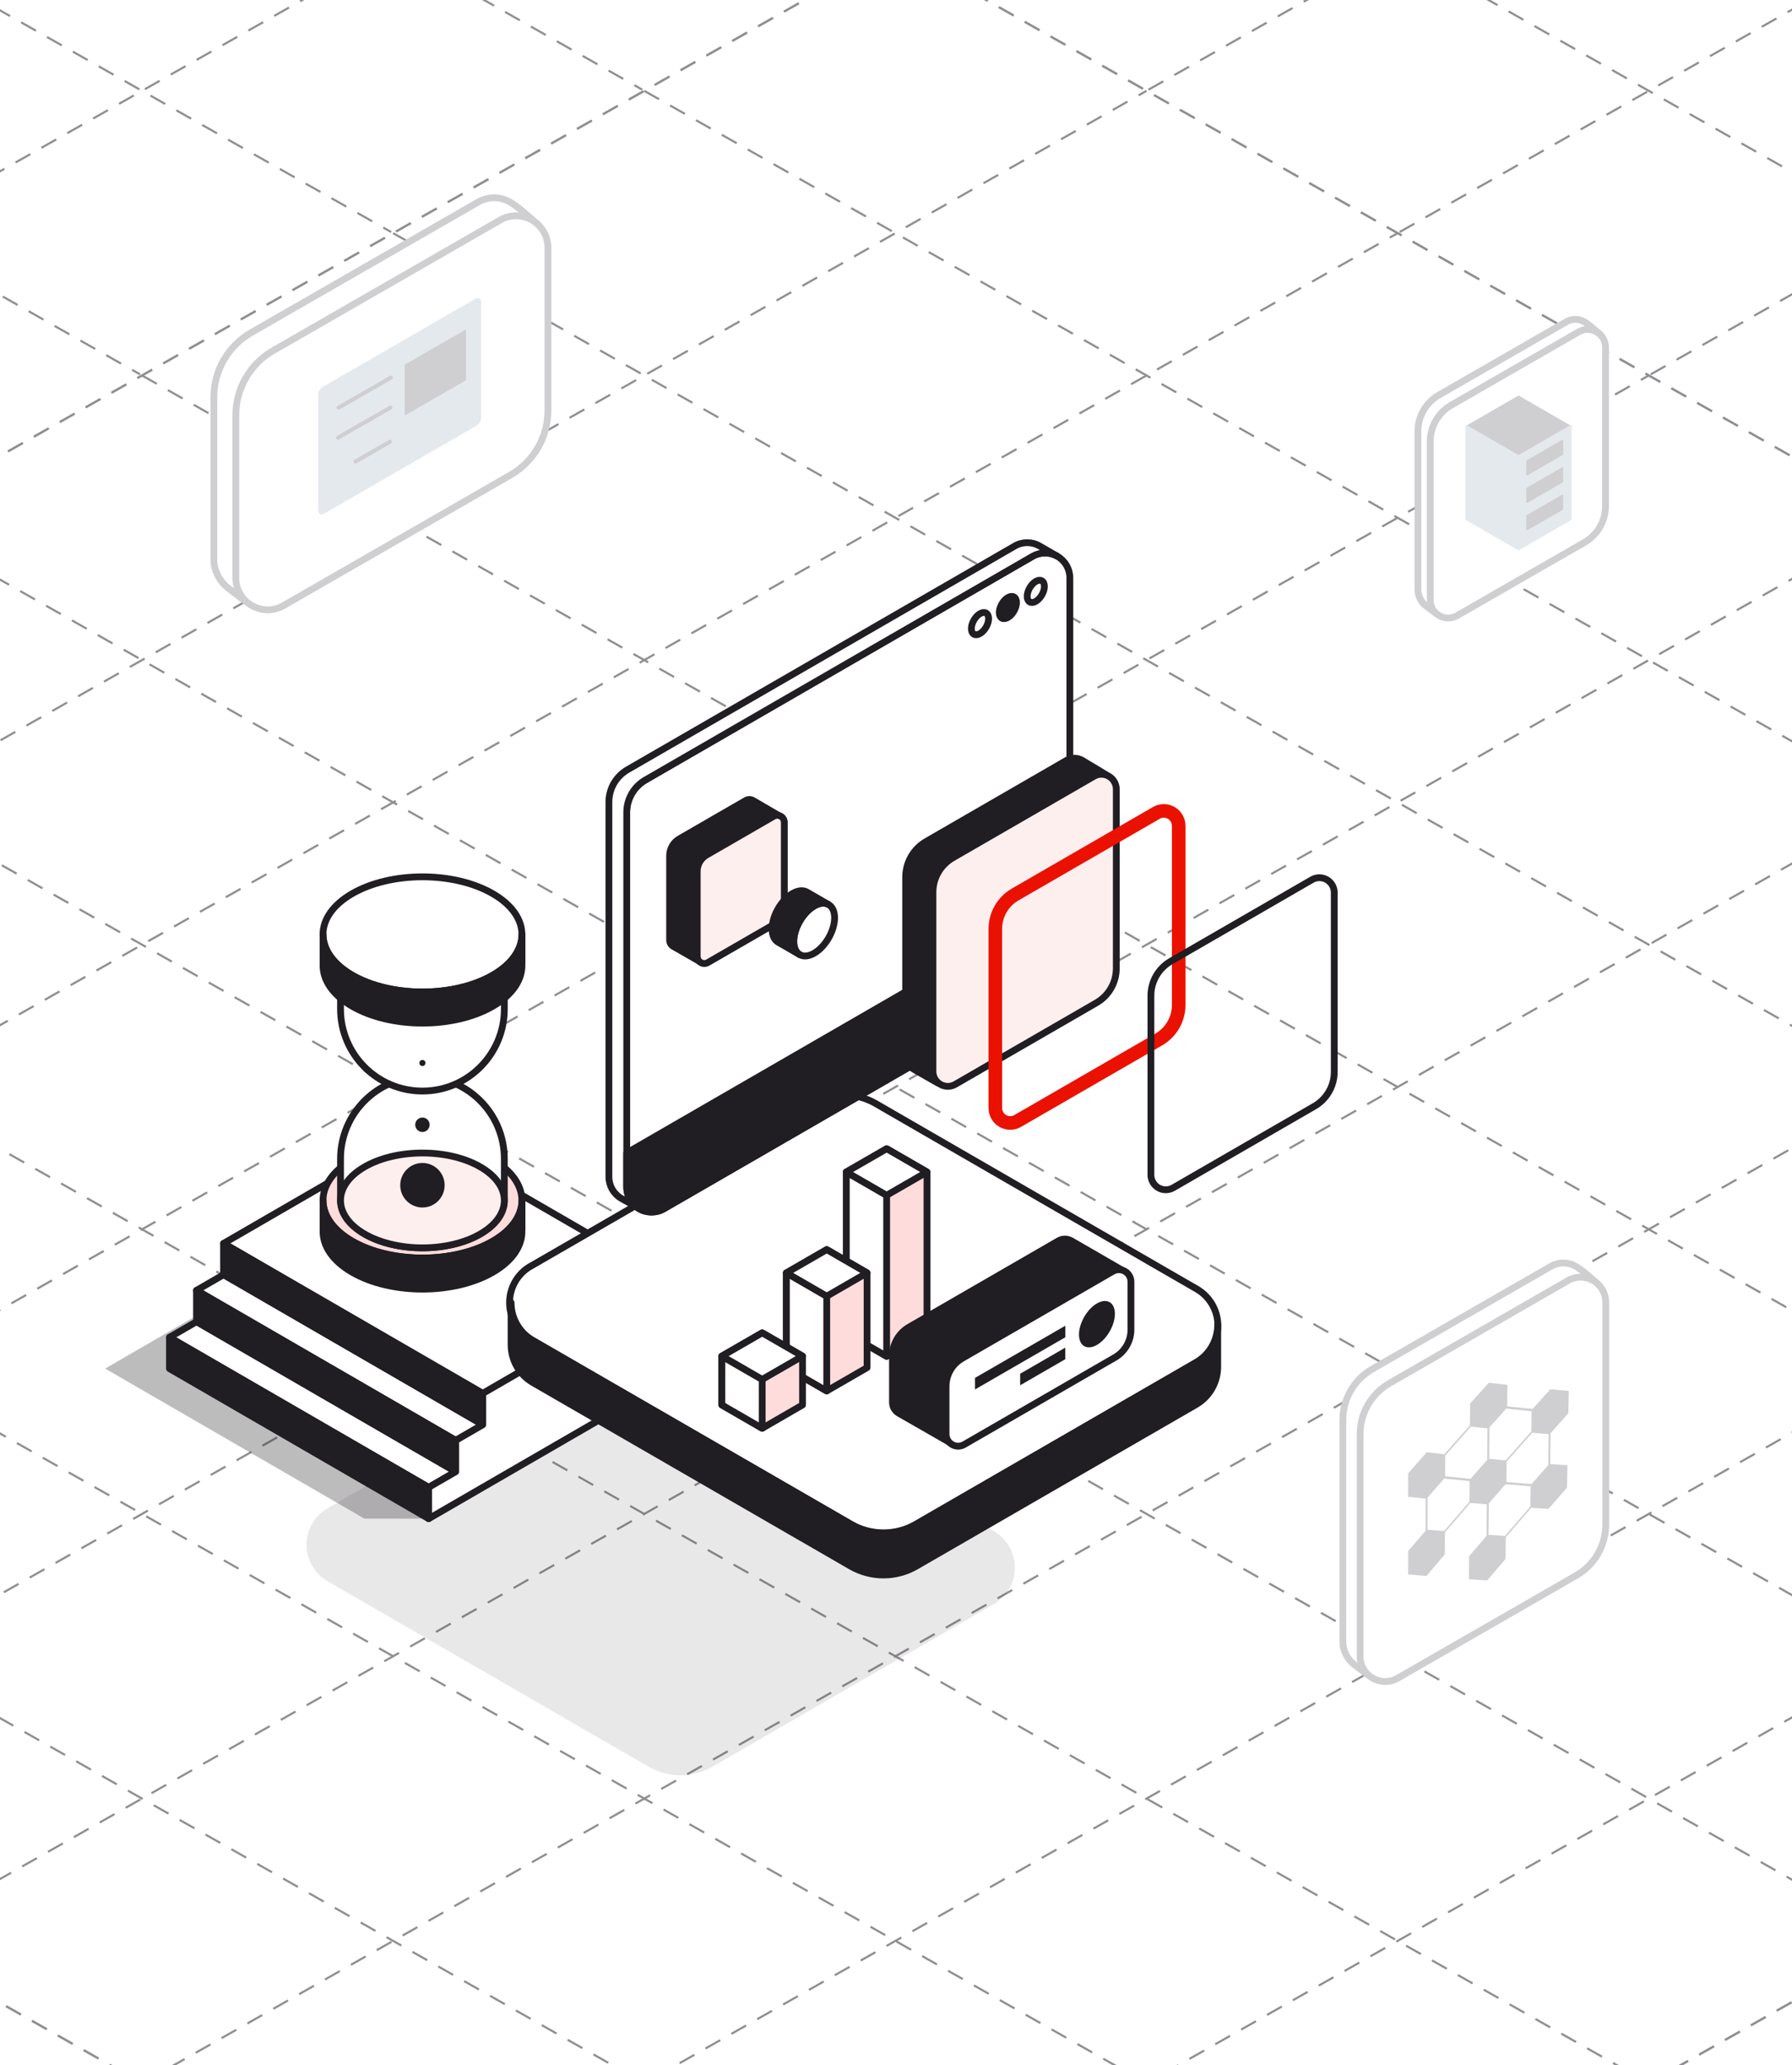 <?xml version="1.0" encoding="UTF-8"?>
<svg xmlns="http://www.w3.org/2000/svg" width="422" height="486" viewBox="0 0 422 486" fill="none">
  <rect x="0" y="0" width="422" height="486" fill="#333333" stroke="none"/>
  <g clip-path="url(#clip0_7909_24963)">
    <rect width="422" height="486" fill="white"></rect>
    <path d="M-320.93 289.05L210.86 -12.12" stroke="#918E92" stroke-width="0.5" stroke-dasharray="4 3"></path>
    <path d="M-261.789 322.54L269.991 21.38" stroke="#918E92" stroke-width="0.5" stroke-dasharray="4 3"></path>
    <path d="M-202.65 356.031L329.13 54.871" stroke="#918E92" stroke-width="0.5" stroke-dasharray="4 3"></path>
    <path d="M-143.51 389.52L388.27 88.36" stroke="#918E92" stroke-width="0.5" stroke-dasharray="4 3"></path>
    <path d="M-84.379 423.011L447.411 121.851" stroke="#918E92" stroke-width="0.5" stroke-dasharray="4 3"></path>
    <path d="M-25.24 456.5L506.55 155.34" stroke="#918E92" stroke-width="0.5" stroke-dasharray="4 3"></path>
    <path d="M33.9 490.001L565.68 188.831" stroke="#918E92" stroke-width="0.5" stroke-dasharray="4 3"></path>
    <path d="M93.041 523.49L624.821 222.32" stroke="#918E92" stroke-width="0.5" stroke-dasharray="4 3"></path>
    <path d="M152.18 556.98L683.96 255.82" stroke="#918E92" stroke-width="0.5" stroke-dasharray="4 3"></path>
    <path d="M211.32 590.471L743.1 289.311" stroke="#918E92" stroke-width="0.5" stroke-dasharray="4 3"></path>
    <path d="M210.859 -12.12L742.639 289.05" stroke="#918E92" stroke-width="0.5" stroke-dasharray="4 3"></path>
    <path d="M151.719 21.38L683.499 322.54" stroke="#918E92" stroke-width="0.5" stroke-dasharray="4 3"></path>
    <path d="M92.58 54.871L624.36 356.031" stroke="#918E92" stroke-width="0.5" stroke-dasharray="4 3"></path>
    <path d="M33.44 88.36L565.219 389.52" stroke="#918E92" stroke-width="0.5" stroke-dasharray="4 3"></path>
    <path d="M-25.701 121.851L506.089 423.011" stroke="#918E92" stroke-width="0.5" stroke-dasharray="4 3"></path>
    <path d="M-84.84 155.34L446.95 456.5" stroke="#918E92" stroke-width="0.5" stroke-dasharray="4 3"></path>
    <path d="M-143.971 188.831L387.809 490.001" stroke="#918E92" stroke-width="0.5" stroke-dasharray="4 3"></path>
    <path d="M-203.111 222.32L328.669 523.49" stroke="#918E92" stroke-width="0.5" stroke-dasharray="4 3"></path>
    <path d="M-262.25 255.82L269.53 556.98" stroke="#918E92" stroke-width="0.5" stroke-dasharray="4 3"></path>
    <path d="M-321.391 289.311L210.399 590.471" stroke="#918E92" stroke-width="0.5" stroke-dasharray="4 3"></path>
    <path d="M270.449 21.11L802.239 -280.05" stroke="#918E92" stroke-width="0.5" stroke-dasharray="4 3"></path>
    <path d="M329.59 54.61L861.38 -246.56" stroke="#918E92" stroke-width="0.5" stroke-dasharray="4 3"></path>
    <path d="M388.729 88.1L920.509 -213.06" stroke="#918E92" stroke-width="0.5" stroke-dasharray="4 3"></path>
    <path d="M269.99 -45.61L801.78 255.56" stroke="#918E92" stroke-width="0.5" stroke-dasharray="4 3"></path>
    <path d="M210.859 -12.12L742.639 289.05" stroke="#918E92" stroke-width="0.5" stroke-dasharray="4 3"></path>
    <path d="M-380.07 255.56L151.72 -45.61" stroke="#918E92" stroke-width="0.5" stroke-dasharray="4 3"></path>
    <path d="M-320.93 289.05L210.86 -12.12" stroke="#918E92" stroke-width="0.5" stroke-dasharray="4 3"></path>
    <path d="M-380.531 -280.05L151.259 21.11" stroke="#918E92" stroke-width="0.5" stroke-dasharray="4 3"></path>
    <path d="M-439.66 -246.56L92.12 54.61" stroke="#918E92" stroke-width="0.5" stroke-dasharray="4 3"></path>
    <path d="M-498.801 -213.06L32.979 88.1" stroke="#918E92" stroke-width="0.5" stroke-dasharray="4 3"></path>
    <path d="M211.318 590.47L743.098 289.31" stroke="#918E92" stroke-width="0.5" stroke-dasharray="4 3"></path>
    <path d="M-321.391 289.31L210.399 590.47" stroke="#918E92" stroke-width="0.5" stroke-dasharray="4 3"></path>
    <path opacity="0.1" fill-rule="evenodd" clip-rule="evenodd" d="M77.12 354.96C74.059 356.73 72.18 360 72.189 363.55C72.2 367.1 74.1 370.37 77.18 372.15C98.45 384.43 136.699 406.52 152.789 415.8C157.409 418.46 163.079 418.47 167.669 415.82C189.259 403.35 205.09 394.22 234.049 377.5C237.12 375.73 238.99 372.46 238.99 368.91C238.99 365.37 237.079 362.09 233.999 360.31C212.729 348.03 174.479 325.94 158.389 316.66C153.769 314 148.099 313.99 143.509 316.64C121.909 329.11 106.089 338.25 77.129 354.97H77.12V354.96Z" fill="#201D23"></path>
    <g opacity="0.3">
      <path fill-rule="evenodd" clip-rule="evenodd" d="M69.68 296.09L24.76 322.08L85.8 357.39L100.95 357.41L130.72 331.4L69.68 296.09Z" fill="#201D23"></path>
    </g>
    <path fill-rule="evenodd" clip-rule="evenodd" d="M97.57 266.63L52.65 292.62L113.69 327.93L158.61 301.94L97.57 266.63Z" fill="white"></path>
    <path d="M97.57 266.63L52.65 292.62L113.69 327.93L158.61 301.94L97.57 266.63Z" stroke="#201D23" stroke-width="1.6" stroke-linecap="round" stroke-linejoin="round"></path>
    <path fill-rule="evenodd" clip-rule="evenodd" d="M52.659 299.98L46.279 303.67L107.319 338.98L113.699 335.29L52.659 299.98Z" fill="white"></path>
    <path d="M52.659 299.98L46.279 303.67L107.319 338.98L113.699 335.29L52.659 299.98Z" stroke="#201D23" stroke-width="1.6" stroke-linecap="round" stroke-linejoin="round"></path>
    <path fill-rule="evenodd" clip-rule="evenodd" d="M46.29 311.04L39.91 314.73L100.95 350.04L107.33 346.35L46.29 311.04Z" fill="white"></path>
    <path d="M46.29 311.04L39.91 314.73L100.95 350.04L107.33 346.35L46.29 311.04Z" stroke="#201D23" stroke-width="1.6" stroke-linecap="round" stroke-linejoin="round"></path>
    <path fill-rule="evenodd" clip-rule="evenodd" d="M52.65 292.62V299.98L113.69 335.29V327.93L52.65 292.62Z" fill="#201D23"></path>
    <path d="M52.65 292.62V299.98L113.69 335.29V327.93L52.65 292.62Z" stroke="#201D23" stroke-width="1.6" stroke-linecap="round" stroke-linejoin="round"></path>
    <path fill-rule="evenodd" clip-rule="evenodd" d="M46.279 303.67V311.03L107.319 346.34V338.98L46.279 303.67Z" fill="#201D23"></path>
    <path d="M46.279 303.67V311.03L107.319 346.34V338.98L46.279 303.67Z" stroke="#201D23" stroke-width="1.6" stroke-linecap="round" stroke-linejoin="round"></path>
    <path fill-rule="evenodd" clip-rule="evenodd" d="M39.91 314.73V322.09L100.95 357.4V350.04L39.91 314.73Z" fill="#201D23"></path>
    <path d="M39.91 314.73V322.09L100.95 357.4V350.04L39.91 314.73Z" stroke="#201D23" stroke-width="1.6" stroke-linecap="round" stroke-linejoin="round"></path>
    <path fill-rule="evenodd" clip-rule="evenodd" d="M113.689 327.93V335.3L107.319 338.99V346.35L100.939 350.04V357.41L158.619 324.05V301.94L113.699 327.93H113.689Z" fill="white"></path>
    <path d="M113.689 327.93V335.3L107.319 338.99V346.35L100.939 350.04V357.41L158.619 324.05V301.94L113.699 327.93H113.689Z" stroke="#201D23" stroke-width="1.6" stroke-linecap="round" stroke-linejoin="round"></path>
    <g opacity="0.3">
      <path fill-rule="evenodd" clip-rule="evenodd" d="M237.67 311.71L244.4 319.19H250.61L263.56 311.71L250.61 304.24L237.66 311.71H237.67Z" fill="#201D23"></path>
    </g>
    <g opacity="0.3">
      <path fill-rule="evenodd" clip-rule="evenodd" d="M218.08 323.03L224.81 330.5H234.13L247.08 323.03L234.13 315.56L218.08 323.03Z" fill="#201D23"></path>
    </g>
    <g opacity="0.3">
      <path fill-rule="evenodd" clip-rule="evenodd" d="M197.189 335.08L203.919 342.55H213.239L226.189 335.08L213.239 327.61L197.189 335.08Z" fill="#201D23"></path>
    </g>
    <path fill-rule="evenodd" clip-rule="evenodd" d="M124.93 298C121.87 299.77 119.99 303.04 120 306.59C120.01 310.14 121.91 313.41 124.99 315.19C146.26 327.47 184.51 349.56 200.6 358.84C205.22 361.5 210.89 361.51 215.48 358.86C237.07 346.39 252.9 337.26 281.86 320.54C284.93 318.77 286.8 315.5 286.8 311.95C286.79 308.41 284.89 305.13 281.81 303.35C260.54 291.07 222.29 268.98 206.2 259.7C201.58 257.04 195.91 257.03 191.32 259.68C169.72 272.15 153.9 281.29 124.94 298.01H124.93V298Z" fill="white"></path>
    <path d="M124.93 298C121.87 299.77 119.99 303.04 120 306.59C120.01 310.14 121.91 313.41 124.99 315.19C146.26 327.47 184.51 349.56 200.6 358.84C205.22 361.5 210.89 361.51 215.48 358.86C237.07 346.39 252.9 337.26 281.86 320.54C284.93 318.77 286.8 315.5 286.8 311.95C286.79 308.41 284.89 305.13 281.81 303.35C260.54 291.07 222.29 268.98 206.2 259.7C201.58 257.04 195.91 257.03 191.32 259.68C169.72 272.15 153.9 281.29 124.94 298.01H124.93V298Z" stroke="#201D23" stroke-width="1.6" stroke-linecap="round" stroke-linejoin="round"></path>
    <path fill-rule="evenodd" clip-rule="evenodd" d="M120.359 316.48C120.359 320.15 122.319 323.55 125.499 325.38C154.679 342.23 178.559 356.02 200.339 368.59C205.109 371.35 210.989 371.35 215.759 368.59C237.549 356.02 252.439 347.42 281.619 330.57C284.799 328.73 286.759 325.34 286.759 321.67V311.76C286.759 315.43 284.799 318.83 281.619 320.66C252.439 337.51 237.549 346.1 215.759 358.68C210.989 361.43 205.109 361.43 200.339 358.68C178.549 346.1 154.669 332.32 125.499 315.47C122.369 313.66 120.419 310.35 120.359 306.74V306.57V316.48Z" fill="#201D23"></path>
    <path d="M120.359 316.48C120.359 320.15 122.319 323.55 125.499 325.38C154.679 342.23 178.559 356.02 200.339 368.59C205.109 371.35 210.989 371.35 215.759 368.59C237.549 356.02 252.439 347.42 281.619 330.57C284.799 328.73 286.759 325.34 286.759 321.67V311.76C286.759 315.43 284.799 318.83 281.619 320.66C252.439 337.51 237.549 346.1 215.759 358.68C210.989 361.43 205.109 361.43 200.339 358.68C178.549 346.1 154.669 332.32 125.499 315.47C122.369 313.66 120.419 310.35 120.359 306.74V306.57V316.48Z" stroke="#201D23" stroke-width="1.6" stroke-linecap="round" stroke-linejoin="round"></path>
    <path fill-rule="evenodd" clip-rule="evenodd" d="M147.58 279.39C147.58 281.48 148.7 283.41 150.51 284.46C152.32 285.51 154.55 285.51 156.36 284.46C177.71 272.13 231.77 240.92 247.55 231.81C250.26 230.24 251.94 227.34 251.94 224.21V135.99C251.94 133.9 250.82 131.97 249.01 130.92C247.2 129.87 244.97 129.87 243.16 130.92C221.81 143.25 167.75 174.46 151.97 183.57C149.26 185.14 147.58 188.04 147.58 191.17V279.39Z" fill="white"></path>
    <path d="M147.58 279.39C147.58 281.48 148.7 283.41 150.51 284.46C152.32 285.51 154.55 285.51 156.36 284.46C177.71 272.13 231.77 240.92 247.55 231.81C250.26 230.24 251.94 227.34 251.94 224.21V135.99C251.94 133.9 250.82 131.97 249.01 130.92C247.2 129.87 244.97 129.87 243.16 130.92C221.81 143.25 167.75 174.46 151.97 183.57C149.26 185.14 147.58 188.04 147.58 191.17V279.39Z" stroke="#201D23" stroke-width="1.6" stroke-linecap="round" stroke-linejoin="round"></path>
    <path fill-rule="evenodd" clip-rule="evenodd" d="M248.891 130.85C248.891 130.85 246.631 129.54 244.821 128.5C243.011 127.45 240.781 127.45 238.971 128.5C217.621 140.83 163.561 172.04 147.781 181.14C145.071 182.71 143.391 185.61 143.391 188.75V276.97C143.391 279.06 144.511 280.99 146.321 282.04C147.281 282.59 148.691 283.37 149.811 283.98C148.421 282.88 147.591 281.2 147.591 279.39V191.17C147.591 188.03 149.271 185.13 151.981 183.57C167.761 174.46 221.821 143.25 243.171 130.92C244.941 129.9 247.111 129.87 248.901 130.85H248.891Z" fill="white"></path>
    <path d="M248.891 130.85C248.891 130.85 246.631 129.54 244.821 128.5C243.011 127.45 240.781 127.45 238.971 128.5C217.621 140.83 163.561 172.04 147.781 181.14C145.071 182.71 143.391 185.61 143.391 188.75V276.97C143.391 279.06 144.511 280.99 146.321 282.04C147.281 282.59 148.691 283.37 149.811 283.98C148.421 282.88 147.591 281.2 147.591 279.39V191.17C147.591 188.03 149.271 185.13 151.981 183.57C167.761 174.46 221.821 143.25 243.171 130.92C244.941 129.9 247.111 129.87 248.901 130.85H248.891Z" stroke="#201D23" stroke-width="1.6" stroke-linecap="round" stroke-linejoin="round"></path>
    <path fill-rule="evenodd" clip-rule="evenodd" d="M147.58 279.39C147.58 281.48 148.7 283.41 150.51 284.46C152.32 285.51 154.55 285.51 156.36 284.46C177.71 272.13 231.77 240.92 247.55 231.81C250.26 230.24 251.94 227.34 251.94 224.21V211.08L147.58 271.33V279.38V279.39Z" fill="#201D23"></path>
    <path d="M147.58 279.39C147.58 281.48 148.7 283.41 150.51 284.46C152.32 285.51 154.55 285.51 156.36 284.46C177.71 272.13 231.77 240.92 247.55 231.81C250.26 230.24 251.94 227.34 251.94 224.21V211.08L147.58 271.33V279.38V279.39Z" stroke="#201D23" stroke-width="1.6" stroke-linecap="round" stroke-linejoin="round"></path>
    <path fill-rule="evenodd" clip-rule="evenodd" d="M177.339 188.39C176.809 188.08 176.149 188.08 175.619 188.39C169.539 191.9 165.779 194.07 159.989 197.41C158.569 198.23 157.689 199.75 157.689 201.39V221.23C157.689 221.84 158.019 222.42 158.549 222.72C158.929 222.94 163.879 225.77 164.779 226.28C164.409 225.95 164.189 225.48 164.189 224.98V205.14C164.189 203.5 165.069 201.98 166.489 201.16C172.279 197.82 176.029 195.65 182.119 192.14C182.539 191.89 183.049 191.84 183.509 191.99C183.509 191.99 177.879 188.69 177.339 188.39Z" fill="#201D23"></path>
    <path d="M177.339 188.39C176.809 188.08 176.149 188.08 175.619 188.39C169.539 191.9 165.779 194.07 159.989 197.41C158.569 198.23 157.689 199.75 157.689 201.39V221.23C157.689 221.84 158.019 222.42 158.549 222.72C158.929 222.94 163.879 225.77 164.779 226.28C164.409 225.95 164.189 225.48 164.189 224.98V205.14C164.189 203.5 165.069 201.98 166.489 201.16C172.279 197.82 176.029 195.65 182.119 192.14C182.539 191.89 183.049 191.84 183.509 191.99C183.509 191.99 177.879 188.69 177.339 188.39Z" stroke="#201D23" stroke-width="1.6" stroke-linecap="round" stroke-linejoin="round"></path>
    <path fill-rule="evenodd" clip-rule="evenodd" d="M164.199 225.08C164.199 225.68 164.519 226.23 165.029 226.53C165.549 226.83 166.179 226.83 166.689 226.53C170.729 224.2 178.619 219.64 182.479 217.42C183.859 216.63 184.699 215.16 184.699 213.57V193.539C184.699 192.939 184.389 192.39 183.869 192.1C183.349 191.8 182.719 191.8 182.199 192.1C178.159 194.43 170.269 198.99 166.409 201.21C165.039 202 164.189 203.47 164.189 205.05V225.08H164.199Z" fill="#FDEFEE"></path>
    <path d="M164.199 225.08C164.199 225.68 164.519 226.23 165.029 226.53C165.549 226.83 166.179 226.83 166.689 226.53C170.729 224.2 178.619 219.64 182.479 217.42C183.859 216.63 184.699 215.16 184.699 213.57V193.539C184.699 192.939 184.389 192.39 183.869 192.1C183.349 191.8 182.719 191.8 182.199 192.1C178.159 194.43 170.269 198.99 166.409 201.21C165.039 202 164.189 203.47 164.189 205.05V225.08H164.199Z" stroke="#201D23" stroke-width="1.6" stroke-linecap="round" stroke-linejoin="round"></path>
    <path fill-rule="evenodd" clip-rule="evenodd" d="M245.951 138C245.951 139.3 245.041 140.87 243.921 141.52C242.801 142.17 241.891 141.64 241.891 140.35C241.891 139.06 242.801 137.48 243.921 136.83C245.041 136.18 245.951 136.71 245.951 138Z" fill="white"></path>
    <path d="M245.951 138C245.951 139.3 245.041 140.87 243.921 141.52C242.801 142.17 241.891 141.64 241.891 140.35C241.891 139.06 242.801 137.48 243.921 136.83C245.041 136.18 245.951 136.71 245.951 138Z" stroke="#201D23" stroke-width="1.6" stroke-linecap="round" stroke-linejoin="round"></path>
    <path fill-rule="evenodd" clip-rule="evenodd" d="M239.38 141.8C239.38 143.09 238.47 144.67 237.35 145.32C236.23 145.97 235.32 145.44 235.32 144.15C235.32 142.86 236.23 141.28 237.35 140.63C238.47 139.98 239.38 140.51 239.38 141.8Z" fill="#201D23"></path>
    <path d="M239.38 141.8C239.38 143.09 238.47 144.67 237.35 145.32C236.23 145.97 235.32 145.44 235.32 144.15C235.32 142.86 236.23 141.28 237.35 140.63C238.47 139.98 239.38 140.51 239.38 141.8Z" stroke="#201D23" stroke-width="1.6" stroke-linecap="round" stroke-linejoin="round"></path>
    <path fill-rule="evenodd" clip-rule="evenodd" d="M232.81 145.59C232.81 146.88 231.9 148.46 230.78 149.11C229.66 149.76 228.75 149.23 228.75 147.94C228.75 146.65 229.66 145.07 230.78 144.42C231.9 143.77 232.81 144.3 232.81 145.59Z" fill="white"></path>
    <path d="M232.81 145.59C232.81 146.88 231.9 148.46 230.78 149.11C229.66 149.76 228.75 149.23 228.75 147.94C228.75 146.65 229.66 145.07 230.78 144.42C231.9 143.77 232.81 144.3 232.81 145.59Z" stroke="#201D23" stroke-width="1.6" stroke-linecap="round" stroke-linejoin="round"></path>
    <path fill-rule="evenodd" clip-rule="evenodd" d="M196.54 216C196.54 219.06 194.39 222.8 191.73 224.33C189.08 225.86 186.92 224.62 186.92 221.55C186.92 218.48 189.07 214.75 191.73 213.22C194.39 211.69 196.54 212.93 196.54 216Z" fill="white"></path>
    <path d="M196.54 216C196.54 219.06 194.39 222.8 191.73 224.33C189.08 225.86 186.92 224.62 186.92 221.55C186.92 218.48 189.07 214.75 191.73 213.22C194.39 211.69 196.54 212.93 196.54 216Z" stroke="#201D23" stroke-width="1.6" stroke-linecap="round" stroke-linejoin="round"></path>
    <path fill-rule="evenodd" clip-rule="evenodd" d="M191.73 213.23C189.08 214.76 186.92 218.49 186.92 221.56C186.92 223.09 187.45 224.16 188.32 224.67L183.27 221.75C182.37 221.26 181.82 220.17 181.82 218.61C181.82 215.54 183.97 211.81 186.63 210.28C187.9 209.54 189.06 209.45 189.92 209.88C189.99 209.92 190.06 209.96 190.13 210L195.02 212.82C194.16 212.38 193 212.47 191.72 213.21V213.23H191.73Z" fill="#201D23"></path>
    <path d="M191.73 213.23C189.08 214.76 186.92 218.49 186.92 221.56C186.92 223.09 187.45 224.16 188.32 224.67L183.27 221.75C182.37 221.26 181.82 220.17 181.82 218.61C181.82 215.54 183.97 211.81 186.63 210.28C187.9 209.54 189.06 209.45 189.92 209.88C189.99 209.92 190.06 209.96 190.13 210L195.02 212.82C194.16 212.38 193 212.47 191.72 213.21V213.23H191.73Z" stroke="#201D23" stroke-width="1.6" stroke-linecap="round" stroke-linejoin="round"></path>
    <path fill-rule="evenodd" clip-rule="evenodd" d="M254.85 178.93C253.72 178.28 252.33 178.28 251.2 178.93C238.32 186.36 230.38 190.95 218.13 198.02C215.12 199.76 213.27 202.97 213.27 206.44V248.43C213.27 249.73 213.97 250.94 215.1 251.59C215.9 252.05 218.93 253.8 220.84 254.87C220.05 254.19 219.59 253.19 219.59 252.12V210.13C219.59 206.66 221.44 203.45 224.45 201.71C236.7 194.64 244.64 190.05 257.52 182.62C258.42 182.1 259.49 181.99 260.45 182.31C260.45 182.31 255.98 179.59 254.85 178.94V178.93Z" fill="#201D23"></path>
    <path d="M254.85 178.93C253.72 178.28 252.33 178.28 251.2 178.93C238.32 186.36 230.38 190.95 218.13 198.02C215.12 199.76 213.27 202.97 213.27 206.44V248.43C213.27 249.73 213.97 250.94 215.1 251.59C215.9 252.05 218.93 253.8 220.84 254.87C220.05 254.19 219.59 253.19 219.59 252.12V210.13C219.59 206.66 221.44 203.45 224.45 201.71C236.7 194.64 244.64 190.05 257.52 182.62C258.42 182.1 259.49 181.99 260.45 182.31C260.45 182.31 255.98 179.59 254.85 178.94V178.93Z" stroke="#201D23" stroke-width="1.6" stroke-linecap="round" stroke-linejoin="round"></path>
    <path fill-rule="evenodd" clip-rule="evenodd" d="M219.699 252.15C219.699 253.4 220.369 254.56 221.449 255.19C222.539 255.82 223.869 255.82 224.959 255.19C233.459 250.28 250.089 240.68 258.199 236C261.099 234.33 262.879 231.24 262.879 227.9V185.73C262.879 184.48 262.209 183.32 261.129 182.69C260.039 182.06 258.699 182.06 257.619 182.69C249.119 187.6 232.489 197.2 224.379 201.88C221.489 203.55 219.699 206.64 219.699 209.98V252.15Z" fill="#FDEFEE"></path>
    <path d="M219.699 252.15C219.699 253.4 220.369 254.56 221.449 255.19C222.539 255.82 223.869 255.82 224.959 255.19C233.459 250.28 250.089 240.68 258.199 236C261.099 234.33 262.879 231.24 262.879 227.9V185.73C262.879 184.48 262.209 183.32 261.129 182.69C260.039 182.06 258.699 182.06 257.619 182.69C249.119 187.6 232.489 197.2 224.379 201.88C221.489 203.55 219.699 206.64 219.699 209.98V252.15Z" stroke="#201D23" stroke-width="1.6" stroke-linecap="round" stroke-linejoin="round"></path>
    <path d="M234.391 260.77C234.391 262.02 235.061 263.18 236.141 263.81C237.231 264.44 238.561 264.44 239.651 263.81C248.151 258.9 264.781 249.3 272.891 244.62C275.791 242.95 277.571 239.86 277.571 236.52V194.35C277.571 193.1 276.901 191.94 275.821 191.31C274.731 190.68 273.391 190.68 272.311 191.31C263.811 196.22 247.181 205.82 239.071 210.5C236.181 212.17 234.391 215.26 234.391 218.6V260.77Z" stroke="#EB1100" stroke-width="3.2" stroke-linecap="round" stroke-linejoin="round"></path>
    <path d="M271.029 276.49C271.029 277.74 271.699 278.9 272.779 279.53C273.869 280.16 275.199 280.16 276.289 279.53C284.789 274.62 301.419 265.02 309.529 260.34C312.429 258.67 314.209 255.58 314.209 252.24V210.07C314.209 208.82 313.539 207.66 312.459 207.03C311.369 206.4 310.029 206.4 308.949 207.03C300.449 211.94 283.819 221.54 275.709 226.22C272.819 227.89 271.029 230.98 271.029 234.32V276.49Z" stroke="#201D23" stroke-width="1.6" stroke-linecap="round" stroke-linejoin="round"></path>
    <path fill-rule="evenodd" clip-rule="evenodd" d="M199.299 275.82V313.71L208.799 319.19L218.299 313.71V275.82L208.799 270.34L199.299 275.82Z" fill="#FFDCDC"></path>
    <path d="M199.299 275.82V313.71L208.799 319.19L218.299 313.71V275.82L208.799 270.34L199.299 275.82Z" stroke="#201D23" stroke-width="1.6" stroke-linecap="round" stroke-linejoin="round"></path>
    <path fill-rule="evenodd" clip-rule="evenodd" d="M199.299 313.72L208.799 319.2V281.31L199.299 275.83V313.72Z" fill="white"></path>
    <path d="M199.299 313.72L208.799 319.2V281.31L199.299 275.83V313.72Z" stroke="#201D23" stroke-width="1.6" stroke-linecap="round" stroke-linejoin="round"></path>
    <path fill-rule="evenodd" clip-rule="evenodd" d="M199.299 275.82L208.799 281.3L218.299 275.82L208.799 270.34L199.299 275.82Z" fill="white"></path>
    <path d="M199.299 275.82L208.799 281.3L218.299 275.82L208.799 270.34L199.299 275.82Z" stroke="#201D23" stroke-width="1.6" stroke-linecap="round" stroke-linejoin="round"></path>
    <path fill-rule="evenodd" clip-rule="evenodd" d="M185.189 299.56V321.86L194.689 327.34L204.189 321.86V299.56L194.689 294.08L185.189 299.56Z" fill="#FFDCDC"></path>
    <path d="M185.189 299.56V321.86L194.689 327.34L204.189 321.86V299.56L194.689 294.08L185.189 299.56Z" stroke="#201D23" stroke-width="1.6" stroke-linecap="round" stroke-linejoin="round"></path>
    <path fill-rule="evenodd" clip-rule="evenodd" d="M185.189 321.87L194.689 327.36V305.06L185.189 299.57V321.87Z" fill="white"></path>
    <path d="M185.189 321.87L194.689 327.36V305.06L185.189 299.57V321.87Z" stroke="#201D23" stroke-width="1.6" stroke-linecap="round" stroke-linejoin="round"></path>
    <path fill-rule="evenodd" clip-rule="evenodd" d="M185.189 299.56L194.689 305.05L204.189 299.56L194.689 294.08L185.189 299.56Z" fill="white"></path>
    <path d="M185.189 299.56L194.689 305.05L204.189 299.56L194.689 294.08L185.189 299.56Z" stroke="#201D23" stroke-width="1.6" stroke-linecap="round" stroke-linejoin="round"></path>
    <path fill-rule="evenodd" clip-rule="evenodd" d="M169.99 319.15V330.64L179.49 336.13L188.99 330.64V319.15L179.49 313.67L169.99 319.15Z" fill="#FFDCDC"></path>
    <path d="M169.99 319.15V330.64L179.49 336.13L188.99 330.64V319.15L179.49 313.67L169.99 319.15Z" stroke="#201D23" stroke-width="1.6" stroke-linecap="round" stroke-linejoin="round"></path>
    <path fill-rule="evenodd" clip-rule="evenodd" d="M169.99 330.64L179.49 336.13V324.64L169.99 319.16V330.65V330.64Z" fill="white"></path>
    <path d="M169.99 330.64L179.49 336.13V324.64L169.99 319.16V330.65V330.64Z" stroke="#201D23" stroke-width="1.6" stroke-linecap="round" stroke-linejoin="round"></path>
    <path fill-rule="evenodd" clip-rule="evenodd" d="M169.99 319.15L179.49 324.63L188.99 319.15L179.49 313.67L169.99 319.15Z" fill="white"></path>
    <path d="M169.99 319.15L179.49 324.63L188.99 319.15L179.49 313.67L169.99 319.15Z" stroke="#201D23" stroke-width="1.6" stroke-linecap="round" stroke-linejoin="round"></path>
    <path fill-rule="evenodd" clip-rule="evenodd" d="M252.24 291.99C251.33 291.47 250.21 291.47 249.3 291.99C240.79 296.91 222.2 307.64 214.08 312.32C211.66 313.72 210.17 316.3 210.17 319.1V330.04C210.17 331.09 210.73 332.06 211.64 332.58C212.39 333.01 220.9 337.88 223.81 339.55C223.17 339 222.79 338.19 222.79 337.32V326.38C222.79 323.58 224.28 321 226.7 319.6C234.81 314.92 253.4 304.18 261.92 299.27C262.81 298.75 263.91 298.75 264.81 299.24L252.24 291.98V291.99Z" fill="#201D23"></path>
    <path d="M252.24 291.99C251.33 291.47 250.21 291.47 249.3 291.99C240.79 296.91 222.2 307.64 214.08 312.32C211.66 313.72 210.17 316.3 210.17 319.1V330.04C210.17 331.09 210.73 332.06 211.64 332.58C212.39 333.01 220.9 337.88 223.81 339.55C223.17 339 222.79 338.19 222.79 337.32V326.38C222.79 323.58 224.28 321 226.7 319.6C234.81 314.92 253.4 304.18 261.92 299.27C262.81 298.75 263.91 298.75 264.81 299.24L252.24 291.98V291.99Z" stroke="#201D23" stroke-width="1.6" stroke-linecap="round" stroke-linejoin="round"></path>
    <path fill-rule="evenodd" clip-rule="evenodd" d="M222.789 337.5C222.789 338.51 223.329 339.45 224.209 339.96C225.089 340.47 226.169 340.47 227.049 339.96C235.539 335.06 254.449 324.14 262.539 319.47C264.879 318.12 266.329 315.62 266.329 312.91V301.65C266.329 300.64 265.789 299.7 264.909 299.19C264.029 298.68 262.949 298.68 262.069 299.19C253.579 304.09 234.669 315.01 226.579 319.68C224.239 321.03 222.789 323.53 222.789 326.24V337.5Z" fill="white"></path>
    <path d="M222.789 337.5C222.789 338.51 223.329 339.45 224.209 339.96C225.089 340.47 226.169 340.47 227.049 339.96C235.539 335.06 254.449 324.14 262.539 319.47C264.879 318.12 266.329 315.62 266.329 312.91V301.65C266.329 300.64 265.789 299.7 264.909 299.19C264.029 298.68 262.949 298.68 262.069 299.19C253.579 304.09 234.669 315.01 226.579 319.68C224.239 321.03 222.789 323.53 222.789 326.24V337.5Z" stroke="#201D23" stroke-width="1.6" stroke-linecap="round" stroke-linejoin="round"></path>
    <path fill-rule="evenodd" clip-rule="evenodd" d="M262.55 309.19C262.55 311.89 260.66 315.17 258.32 316.51C255.99 317.86 254.09 316.76 254.09 314.07C254.09 311.38 255.98 308.09 258.32 306.75C260.65 305.4 262.55 306.5 262.55 309.19Z" fill="#201D23"></path>
    <path fill-rule="evenodd" clip-rule="evenodd" d="M229.609 326.99L250.879 314.71V311.99L229.609 324.27V326.99Z" fill="#201D23"></path>
    <path fill-rule="evenodd" clip-rule="evenodd" d="M240.24 326.01L250.87 319.87V317.15L240.24 323.29V326.01Z" fill="#201D23"></path>
    <path fill-rule="evenodd" clip-rule="evenodd" d="M82.919 272.93C92.059 267.64 106.909 267.64 116.049 272.93C125.189 278.22 125.189 286.81 116.049 292.1C106.909 297.39 92.059 297.39 82.919 292.1C73.779 286.81 73.779 278.22 82.919 272.93Z" fill="#FFDCDC"></path>
    <path d="M82.919 272.93C92.059 267.64 106.909 267.64 116.049 272.93C125.189 278.22 125.189 286.81 116.049 292.1C106.909 297.39 92.059 297.39 82.919 292.1C73.779 286.81 73.779 278.22 82.919 272.93Z" stroke="#201D23" stroke-width="1.6" stroke-linecap="round" stroke-linejoin="round"></path>
    <path fill-rule="evenodd" clip-rule="evenodd" d="M122.909 289.45C123.079 293.04 120.799 296.67 116.059 299.41C106.919 304.7 92.069 304.7 82.929 299.41C78.189 296.67 75.909 293.05 76.079 289.45V282.51C76.079 285.98 78.369 289.45 82.939 292.09C92.079 297.38 106.929 297.38 116.069 292.09C120.639 289.45 122.929 285.98 122.929 282.51V289.45H122.909Z" fill="#201D23"></path>
    <path d="M122.909 289.45C123.079 293.04 120.799 296.67 116.059 299.41C106.919 304.7 92.069 304.7 82.929 299.41C78.189 296.67 75.909 293.05 76.079 289.45V282.51C76.079 285.98 78.369 289.45 82.939 292.09C92.079 297.38 106.929 297.38 116.069 292.09C120.639 289.45 122.929 285.98 122.929 282.51V289.45H122.909Z" stroke="#201D23" stroke-width="1.6" stroke-linecap="round" stroke-linejoin="round"></path>
    <path fill-rule="evenodd" clip-rule="evenodd" d="M80.189 282.51V272.74C80.189 262.07 88.829 253.41 99.48 253.41C110.129 253.41 118.769 262.06 118.769 272.74V282.51C118.769 285.37 116.889 288.22 113.119 290.4C105.589 294.76 93.369 294.76 85.839 290.4C82.079 288.22 80.189 285.37 80.189 282.51Z" fill="white"></path>
    <path d="M80.189 282.51V272.74C80.189 262.07 88.829 253.41 99.48 253.41C110.129 253.41 118.769 262.06 118.769 272.74V282.51C118.769 285.37 116.889 288.22 113.119 290.4C105.589 294.76 93.369 294.76 85.839 290.4C82.079 288.22 80.189 285.37 80.189 282.51Z" stroke="#201D23" stroke-width="1.6" stroke-linecap="round" stroke-linejoin="round"></path>
    <path fill-rule="evenodd" clip-rule="evenodd" d="M85.839 274.62C93.369 270.26 105.599 270.26 113.119 274.62C120.649 278.98 120.649 286.05 113.119 290.4C105.589 294.76 93.369 294.76 85.839 290.4C78.309 286.04 78.309 278.97 85.839 274.62Z" fill="#FDEFEE"></path>
    <path d="M85.839 274.62C93.369 270.26 105.599 270.26 113.119 274.62C120.649 278.98 120.649 286.05 113.119 290.4C105.589 294.76 93.369 294.76 85.839 290.4C78.309 286.04 78.309 278.97 85.839 274.62Z" stroke="#201D23" stroke-width="1.6" stroke-linecap="round" stroke-linejoin="round"></path>
    <path fill-rule="evenodd" clip-rule="evenodd" d="M99.48 273.69C102.36 273.69 104.71 276.04 104.71 278.93C104.71 281.82 102.37 284.17 99.48 284.17C96.59 284.17 94.25 281.82 94.25 278.93C94.25 276.04 96.59 273.69 99.48 273.69Z" fill="#201D23"></path>
    <path fill-rule="evenodd" clip-rule="evenodd" d="M99.479 263C100.419 263 101.179 263.76 101.179 264.7C101.179 265.64 100.419 266.4 99.479 266.4C98.539 266.4 97.779 265.64 97.779 264.7C97.779 263.76 98.539 263 99.479 263Z" fill="#201D23"></path>
    <path fill-rule="evenodd" clip-rule="evenodd" d="M80.189 227.67C80.189 224.81 82.069 221.96 85.839 219.78C93.369 215.42 105.599 215.42 113.119 219.78C116.879 221.96 118.769 224.81 118.769 227.67V237.44C118.769 248.11 110.129 256.77 99.48 256.77C88.829 256.77 80.189 248.12 80.189 237.44V227.67Z" fill="white"></path>
    <path d="M80.189 227.67C80.189 224.81 82.069 221.96 85.839 219.78C93.369 215.42 105.599 215.42 113.119 219.78C116.879 221.96 118.769 224.81 118.769 227.67V237.44C118.769 248.11 110.129 256.77 99.48 256.77C88.829 256.77 80.189 248.12 80.189 237.44V227.67Z" stroke="#201D23" stroke-width="1.6" stroke-linecap="round" stroke-linejoin="round"></path>
    <path fill-rule="evenodd" clip-rule="evenodd" d="M113.129 235.56C105.599 239.92 93.379 239.92 85.849 235.56C78.319 231.2 78.319 224.13 85.849 219.78C93.379 215.42 105.609 215.42 113.129 219.78C120.659 224.14 120.659 231.21 113.129 235.56Z" fill="white"></path>
    <path d="M113.129 235.56C105.599 239.92 93.379 239.92 85.849 235.56C78.319 231.2 78.319 224.13 85.849 219.78C93.379 215.42 105.609 215.42 113.129 219.78C120.659 224.14 120.659 231.21 113.129 235.56Z" stroke="#201D23" stroke-width="1.6" stroke-linecap="round" stroke-linejoin="round"></path>
    <path fill-rule="evenodd" clip-rule="evenodd" d="M99.48 249.44C99.88 249.44 100.2 249.76 100.2 250.16C100.2 250.56 99.88 250.88 99.48 250.88C99.08 250.88 98.76 250.56 98.76 250.16C98.76 249.76 99.08 249.44 99.48 249.44Z" fill="#201D23"></path>
    <path fill-rule="evenodd" clip-rule="evenodd" d="M82.939 210.33C92.079 205.04 106.929 205.04 116.069 210.33C125.209 215.62 125.209 224.21 116.069 229.5C106.929 234.79 92.079 234.79 82.939 229.5C73.799 224.21 73.799 215.62 82.939 210.33Z" fill="white"></path>
    <path d="M82.919 210.32C92.059 205.03 106.909 205.03 116.049 210.32C125.189 215.61 125.189 224.2 116.049 229.49C106.909 234.78 92.059 234.78 82.919 229.49C73.779 224.2 73.779 215.61 82.919 210.32Z" stroke="#201D23" stroke-width="1.6" stroke-linecap="round" stroke-linejoin="round"></path>
    <path fill-rule="evenodd" clip-rule="evenodd" d="M122.909 226.85C123.079 230.44 120.799 234.07 116.059 236.81C106.919 242.1 92.069 242.1 82.929 236.81C78.189 234.07 75.909 230.45 76.079 226.85V219.91C76.079 223.38 78.369 226.85 82.939 229.49C92.079 234.78 106.929 234.78 116.069 229.49C120.639 226.85 122.929 223.38 122.929 219.91V226.85H122.909Z" fill="#201D23"></path>
    <path d="M122.909 226.85C123.079 230.44 120.799 234.07 116.059 236.81C106.919 242.1 92.069 242.1 82.929 236.81C78.189 234.07 75.909 230.45 76.079 226.85V219.91C76.079 223.38 78.369 226.85 82.939 229.49C92.079 234.78 106.929 234.78 116.069 229.49C120.639 226.85 122.929 223.38 122.929 219.91V226.85H122.909Z" stroke="#201D23" stroke-width="1.6" stroke-linecap="round" stroke-linejoin="round"></path>
    <path d="M376.259 302.16C374.049 300.24 372.979 299.25 371.409 298.22C369.649 297.06 367.288 296.83 365.208 298.03L323.159 322.2C318.879 324.66 316.229 329.23 316.229 334.17V386.47C316.229 388.57 317.439 390.64 318.919 391.73C320.699 393.05 321.798 394.05 323.738 395.17" fill="white"></path>
    <path d="M376.259 302.16C374.049 300.24 372.979 299.25 371.409 298.22C369.649 297.06 367.288 296.83 365.208 298.03L323.159 322.2C318.879 324.66 316.229 329.23 316.229 334.17V386.47C316.229 388.57 317.439 390.64 318.919 391.73C320.699 393.05 321.798 394.05 323.738 395.17" stroke="#CFCED0" stroke-width="1.6" stroke-miterlimit="10" stroke-linecap="round"></path>
    <path d="M378.139 358.79V306.49C378.139 301.94 373.219 299.09 369.269 301.36L327.219 325.53C322.939 327.99 320.289 332.56 320.289 337.5V389.8C320.289 394.35 325.209 397.2 329.159 394.93L371.209 370.76C375.489 368.3 378.139 363.73 378.139 358.79Z" fill="white" stroke="#CFCED0" stroke-width="1.6" stroke-miterlimit="10"></path>
    <path d="M369.318 327.33L365.208 326.95C365.138 326.95 365.048 326.99 364.978 327.07L360.908 331.58L354.928 330.98L354.978 326.04C354.978 325.95 354.938 325.9 354.868 325.89L350.728 325.43C350.658 325.43 350.568 325.47 350.498 325.54L346.308 330.18C346.238 330.26 346.198 330.36 346.188 330.45L346.158 335.44L340.118 342.24L336.088 341.79C336.018 341.79 335.928 341.83 335.858 341.91L331.708 346.63C331.638 346.71 331.598 346.81 331.598 346.9V352.11C331.598 352.2 331.638 352.26 331.708 352.26L335.728 352.69V360.22L331.708 364.9C331.638 364.98 331.598 365.09 331.598 365.17V370.38C331.598 370.47 331.638 370.53 331.708 370.53L335.808 370.88C335.808 370.88 335.878 370.88 335.918 370.85C335.958 370.82 335.998 370.8 336.028 370.76L340.138 365.92C340.208 365.84 340.248 365.73 340.248 365.65L340.268 360.63L346.258 353.7L350.138 354.03L350.078 361.44L346.068 366.12C345.998 366.2 345.958 366.3 345.958 366.39L345.928 371.52C345.928 371.61 345.968 371.66 346.038 371.67L350.108 371.94C350.108 371.94 350.178 371.94 350.218 371.91C350.258 371.88 350.298 371.86 350.328 371.82L354.438 366.98C354.508 366.9 354.548 366.8 354.548 366.71L354.598 361.77L360.588 354.84L364.548 355.1C364.548 355.1 364.618 355.1 364.658 355.07C364.698 355.04 364.738 355.02 364.768 354.98L368.908 350.23C368.978 350.15 369.018 350.05 369.028 349.96L369.118 344.97C369.118 344.89 369.078 344.83 369.008 344.83L365.048 344.55L365.158 337.27L369.218 332.73C369.288 332.65 369.338 332.55 369.338 332.47L369.428 327.48C369.428 327.4 369.388 327.34 369.318 327.33ZM346.378 335.73L350.288 336.15L350.228 343.56L346.298 348.03L340.318 347.43L340.338 342.55L346.378 335.75V335.73ZM360.668 332.11L360.608 336.88L354.568 343.68L350.678 343.32L350.748 335.92L354.698 331.51L360.678 332.11H360.668ZM354.788 343.98L360.828 337.18L364.708 337.51L364.598 344.79L360.668 349.26L354.738 348.78L354.788 343.98ZM340.048 360.34L336.158 359.98L336.178 352.45L340.098 347.96L346.078 348.56L346.048 353.41L340.058 360.34H340.048ZM354.378 361.48L350.528 361.2L350.598 353.8L354.518 349.31L360.448 349.78L360.388 354.55L354.398 361.48H354.378Z" fill="#CFCED0"></path>
    <path d="M126.649 52.81C123.839 50.37 122.489 49.11 120.489 47.8C118.249 46.33 115.259 46.04 112.599 47.56L59.159 78.28C53.709 81.41 50.359 87.21 50.359 93.49V131.74C50.359 134.41 51.889 137.04 53.779 138.43C56.049 140.11 57.439 141.38 59.909 142.81" fill="white"></path>
    <path d="M126.649 52.81C123.839 50.37 122.489 49.11 120.489 47.8C118.249 46.33 115.259 46.04 112.599 47.56L59.159 78.28C53.709 81.41 50.359 87.21 50.359 93.49V131.74C50.359 134.41 51.889 137.04 53.779 138.43C56.049 140.11 57.439 141.38 59.909 142.81" stroke="#CFCED0" stroke-width="1.6" stroke-miterlimit="10" stroke-linecap="round"></path>
    <path d="M129.039 96.57V58.32C129.039 52.53 122.779 48.91 117.769 51.8L64.329 82.52C58.879 85.65 55.529 91.45 55.529 97.73V135.98C55.529 141.77 61.789 145.39 66.799 142.5L120.239 111.78C125.689 108.65 129.039 102.85 129.039 96.57Z" fill="white" stroke="#CFCED0" stroke-width="1.6" stroke-miterlimit="10"></path>
    <path d="M84.17 111.71V114.06" stroke="#F5F7F8" stroke-width="0.95" stroke-linecap="round" stroke-linejoin="round"></path>
    <path d="M89.629 108.59V110.94" stroke="#F5F7F8" stroke-width="0.95" stroke-linecap="round" stroke-linejoin="round"></path>
    <path d="M90.369 84.3C90.369 84.16 90.449 83.99 90.559 83.92L104.629 75.84C104.739 75.78 104.819 75.84 104.819 75.99V87.42C104.819 87.56 104.739 87.73 104.629 87.8L90.579 95.88C90.489 95.93 90.369 95.87 90.369 95.76V84.31V84.3Z" fill="#CFCED0"></path>
    <path d="M86.879 102.17L78.769 106.82" stroke="#F5F7F8" stroke-width="0.95" stroke-linecap="round" stroke-linejoin="round"></path>
    <path d="M74.939 92.91V120.2C74.939 120.5 75.089 120.76 75.309 120.91L75.409 120.97C75.65 121.09 75.95 121.1 76.219 120.95L80.439 118.51L81.919 117.66L98.57 108.05L112.229 100.16C112.889 99.78 113.309 99.07 113.309 98.3V71.01C113.309 70.68 113.129 70.41 112.869 70.26H112.849C112.599 70.12 112.299 70.11 112.019 70.26L76.01 91.05C75.35 91.43 74.939 92.14 74.939 92.91Z" fill="#E4E9ED"></path>
    <path d="M92.038 88.88L79.728 95.94" stroke="#CFCED0" stroke-width="0.95" stroke-linecap="round" stroke-linejoin="round"></path>
    <path d="M91.939 95.92L79.619 102.98" stroke="#CFCED0" stroke-width="0.95" stroke-linecap="round" stroke-linejoin="round"></path>
    <path d="M91.809 103.97L83.699 108.62" stroke="#CFCED0" stroke-width="0.95" stroke-linecap="round" stroke-linejoin="round"></path>
    <path d="M95.299 86.09C95.299 85.95 95.379 85.78 95.489 85.71L109.559 77.63C109.669 77.57 109.749 77.63 109.749 77.78V89.21C109.749 89.35 109.669 89.52 109.559 89.59L95.509 97.67C95.419 97.72 95.299 97.66 95.299 97.55V86.1V86.09Z" fill="#CFCED0"></path>
    <path d="M376.75 78.66C375.17 77.29 374.41 76.58 373.29 75.85C372.03 75.03 370.35 74.86 368.86 75.72L338.85 92.97C335.79 94.73 333.91 97.99 333.91 101.51V138.84C333.91 140.34 334.77 141.82 335.83 142.6C337.1 143.54 337.88 144.26 339.27 145.06" fill="white"></path>
    <path d="M376.75 78.66C375.17 77.29 374.41 76.58 373.29 75.85C372.03 75.03 370.35 74.86 368.86 75.72L338.85 92.97C335.79 94.73 333.91 97.99 333.91 101.51V138.84C333.91 140.34 334.77 141.82 335.83 142.6C337.1 143.54 337.88 144.26 339.27 145.06" stroke="#CFCED0" stroke-width="1.6" stroke-miterlimit="10" stroke-linecap="round"></path>
    <path d="M378.091 119.09V81.76C378.091 78.51 374.581 76.48 371.761 78.1L341.751 95.35C338.691 97.11 336.811 100.37 336.811 103.89V141.22C336.811 144.47 340.321 146.5 343.141 144.88L373.151 127.63C376.211 125.87 378.091 122.61 378.091 119.09Z" fill="white" stroke="#CFCED0" stroke-width="1.6" stroke-miterlimit="10"></path>
    <path d="M369.929 100.19L357.599 107.31L345.279 100.19L357.599 93.08L369.929 100.19Z" fill="#CFCED0"></path>
    <path d="M357.6 129.51C357.6 129.51 357.54 129.51 357.51 129.49C357.45 129.46 357.42 129.4 357.42 129.33V107.31C357.42 107.24 357.46 107.18 357.51 107.15L369.83 100.03C369.89 100 369.96 100 370.02 100.03C370.08 100.06 370.11 100.12 370.11 100.19V122.21C370.11 122.28 370.07 122.34 370.02 122.37L357.7 129.49C357.7 129.49 357.64 129.51 357.61 129.51H357.6Z" fill="#E4E9ED"></path>
    <path d="M357.6 129.51C357.6 129.51 357.54 129.51 357.51 129.49L345.19 122.37C345.13 122.34 345.1 122.28 345.1 122.21V100.19C345.1 100.12 345.14 100.06 345.19 100.03C345.25 100 345.32 100 345.38 100.03L357.7 107.15C357.76 107.18 357.79 107.24 357.79 107.31V129.33C357.79 129.4 357.75 129.46 357.7 129.49C357.67 129.51 357.64 129.51 357.61 129.51H357.6Z" fill="#E4E9ED"></path>
    <path d="M359.61 111.89C359.61 111.89 359.55 111.89 359.52 111.86C359.46 111.83 359.43 111.77 359.43 111.7V108.49C359.43 108.42 359.47 108.36 359.52 108.33L367.84 103.53C367.9 103.5 367.97 103.5 368.03 103.53C368.09 103.56 368.12 103.62 368.12 103.69V106.9C368.12 106.97 368.08 107.03 368.03 107.06L359.71 111.86C359.71 111.86 359.65 111.88 359.62 111.88H359.61V111.89Z" fill="#CFCED0"></path>
    <path d="M359.61 118.34C359.61 118.34 359.55 118.34 359.52 118.32C359.46 118.29 359.43 118.23 359.43 118.16V114.95C359.43 114.88 359.47 114.82 359.52 114.79L367.84 109.99C367.9 109.96 367.97 109.96 368.03 109.99C368.09 110.02 368.12 110.08 368.12 110.15V113.36C368.12 113.43 368.08 113.49 368.03 113.52L359.71 118.32C359.71 118.32 359.65 118.34 359.62 118.34H359.61Z" fill="#CFCED0"></path>
    <path d="M359.61 124.79C359.61 124.79 359.55 124.79 359.52 124.77C359.46 124.74 359.43 124.68 359.43 124.61V121.4C359.43 121.33 359.47 121.27 359.52 121.24L367.84 116.44C367.9 116.41 367.97 116.41 368.03 116.44C368.09 116.47 368.12 116.53 368.12 116.6V119.81C368.12 119.88 368.08 119.94 368.03 119.97L359.71 124.77C359.71 124.77 359.65 124.79 359.62 124.79H359.61Z" fill="#CFCED0"></path>
  </g>
  <defs>
    <clipPath id="clip0_7909_24963">
      <rect width="422" height="486" fill="white"></rect>
    </clipPath>
  </defs>
</svg>

